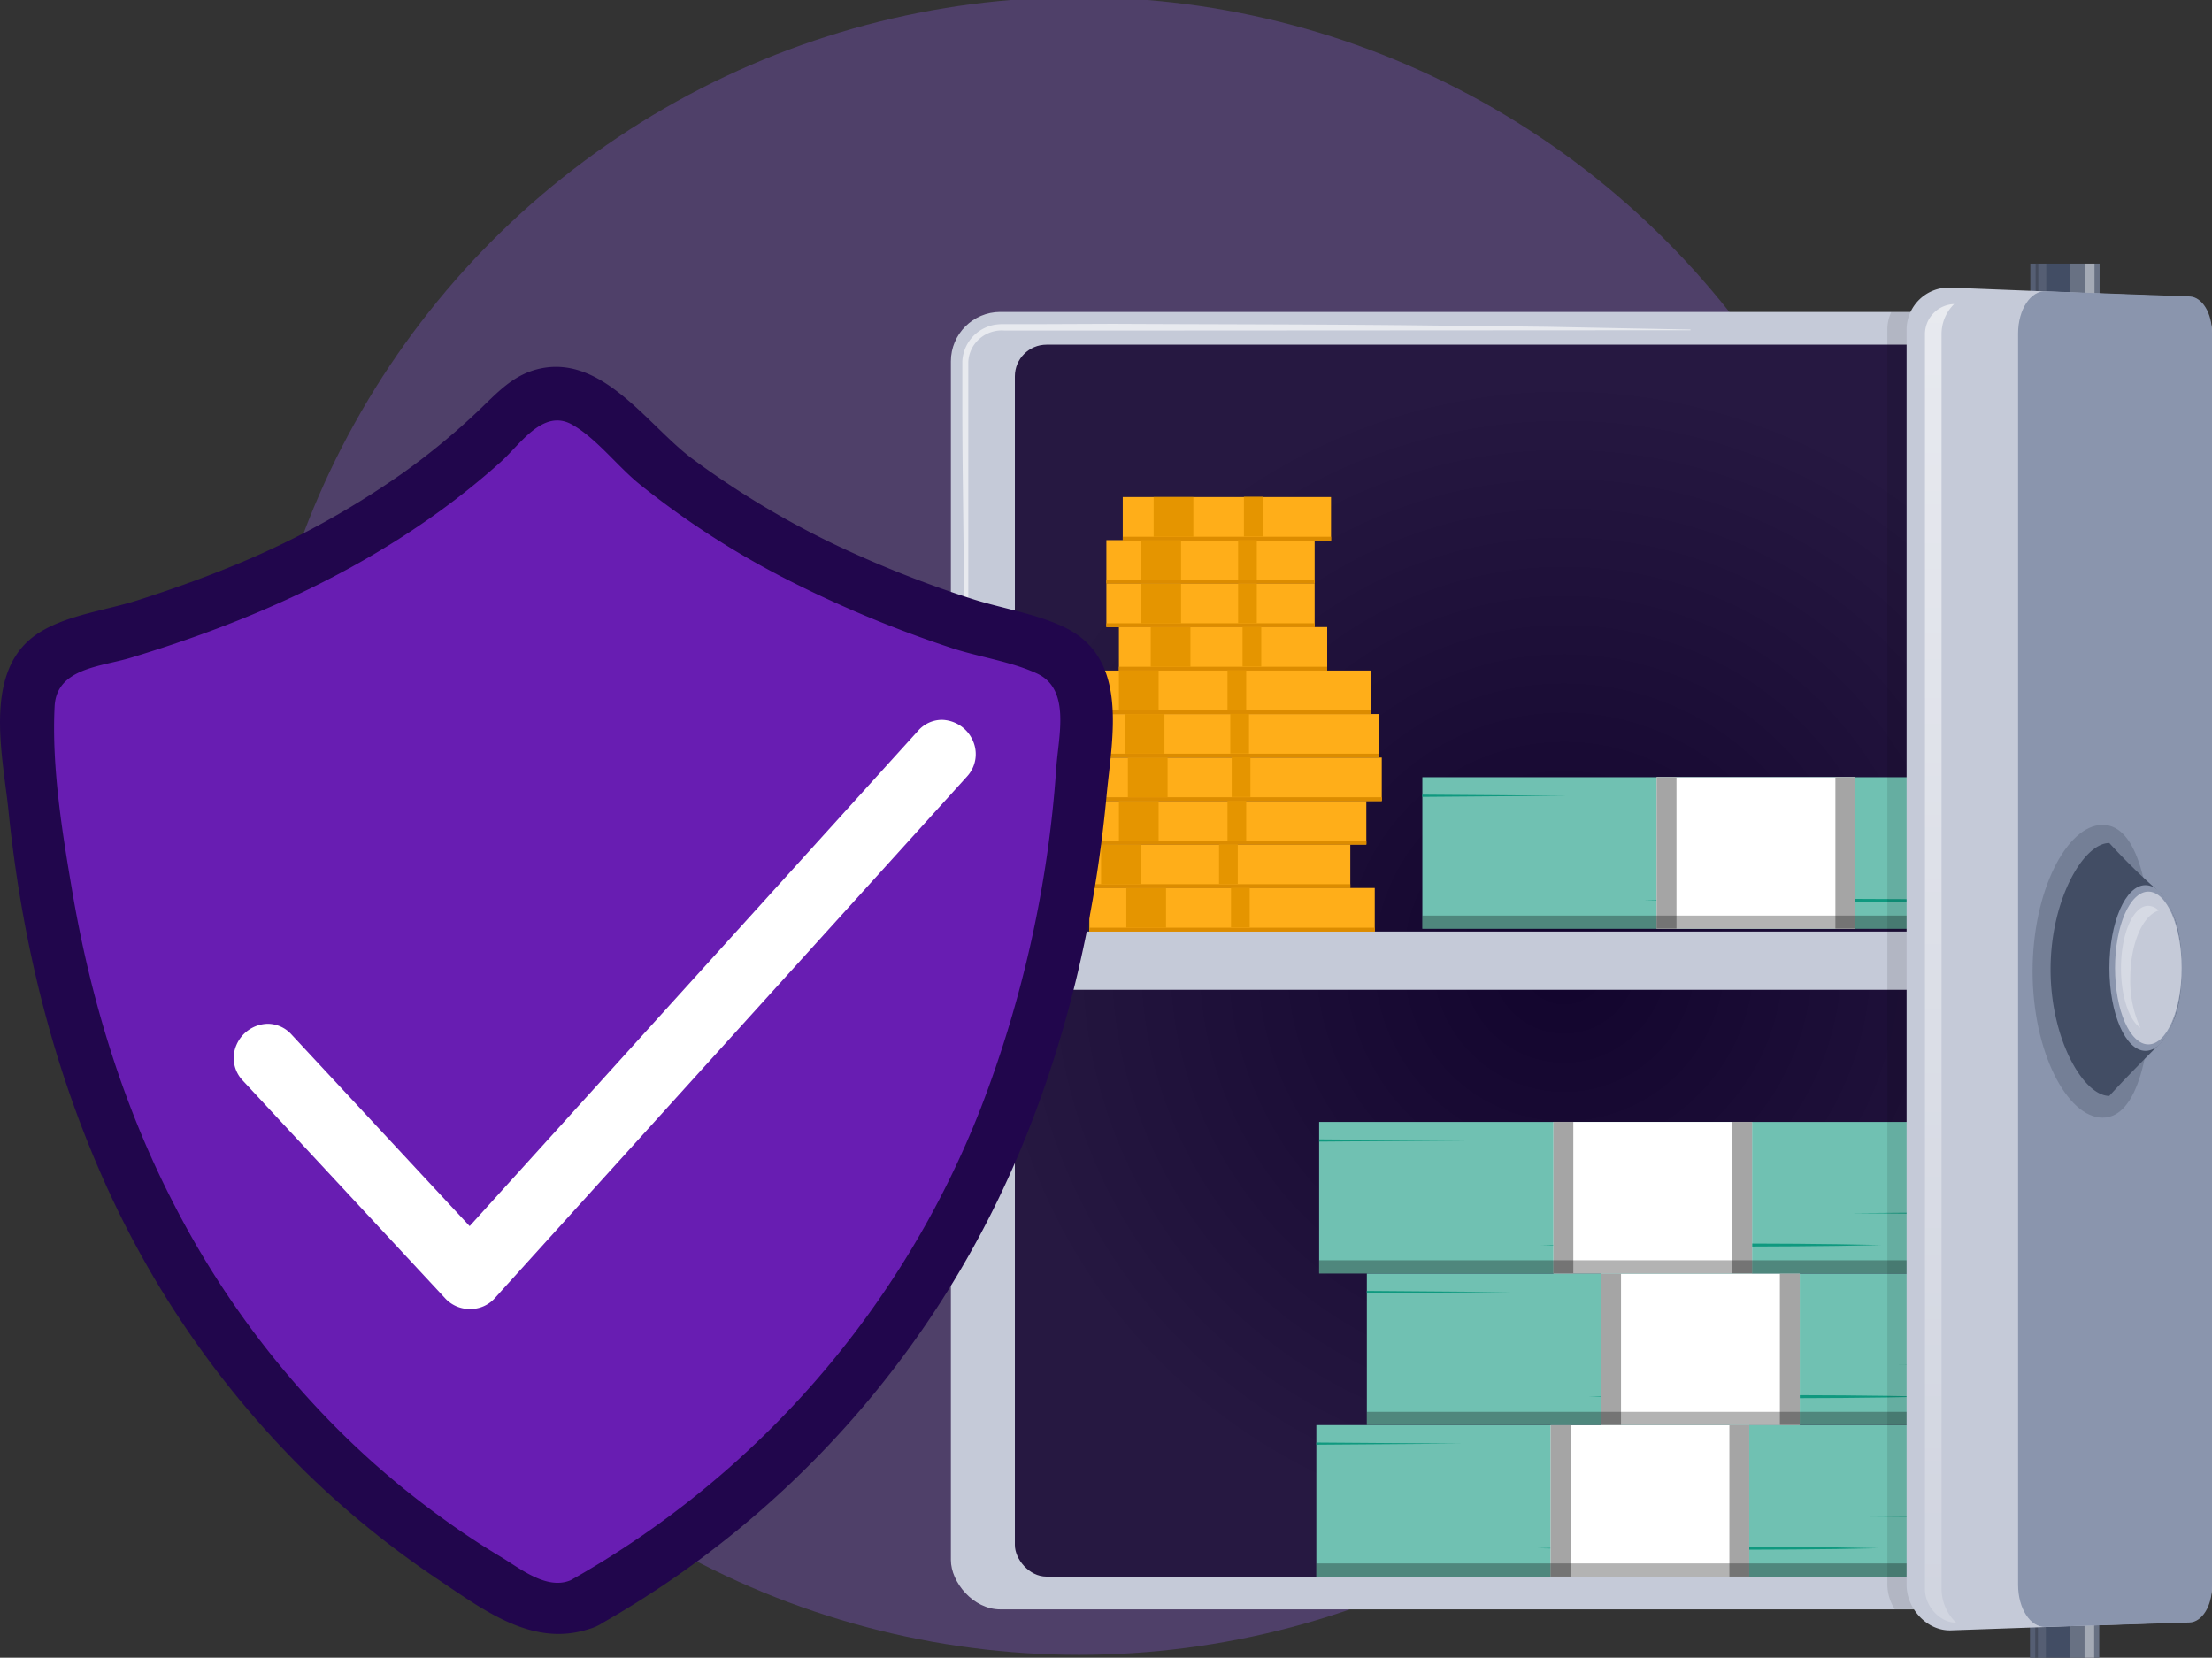 <svg xmlns="http://www.w3.org/2000/svg" xmlns:xlink="http://www.w3.org/1999/xlink" viewBox="0 0 467 350"><rect x="0" y="0" width="467" height="350" fill="#333333" stroke="none"/><defs><style>.cls-1,.cls-13,.cls-25{opacity:0.3;}.cls-2{fill:#905ee6;}.cls-3{fill:#c5cad8;}.cls-4{fill:url(#radial-gradient);}.cls-11,.cls-16,.cls-17,.cls-18,.cls-25,.cls-5{fill:#fff;}.cls-5{opacity:0.6;}.cls-6{fill:#ffae19;}.cls-7{fill:#dc8c00;}.cls-8{fill:#e59500;}.cls-9{fill:#70c1b2;}.cls-10{fill:#0f997f;}.cls-12{fill:#a5a5a5;}.cls-14,.cls-16{opacity:0.1;}.cls-15{fill:#424d64;}.cls-17,.cls-19{opacity:0.2;}.cls-18{opacity:0.4;}.cls-20{fill:#8a95ad;}.cls-21{fill:#747f96;}.cls-22{fill:url(#linear-gradient);}.cls-23{fill:#21064c;}.cls-24{fill:#681db2;}</style><radialGradient id="radial-gradient" cx="330.24" cy="202.83" r="123.22" gradientUnits="userSpaceOnUse"><stop offset="0" stop-color="#12042d"/><stop offset="1" stop-color="#261841"/></radialGradient><linearGradient id="linear-gradient" x1="409.72" y1="342.61" x2="409.72" y2="64.17" gradientUnits="userSpaceOnUse"><stop offset="0" stop-color="#fff" stop-opacity="0.2"/><stop offset="1" stop-color="#fff" stop-opacity="0.6"/></linearGradient></defs><g id="Layer_1" data-name="Layer 1"><g class="cls-1"><circle class="cls-2" cx="227.82" cy="174.4" r="175"/></g><rect class="cls-3" x="200.75" y="65.86" width="258.98" height="273.94" rx="10.44"/><rect class="cls-4" x="214.26" y="72.77" width="231.96" height="260.11" rx="6.69"/><path class="cls-5" d="M204.22,163.93l-.59-30.49L203.29,103q-.1-7.62-.12-15.24l0-7.62c0-1.3,0-2.49,0-3.88a8.24,8.24,0,0,1,4.68-7,8.16,8.16,0,0,1,2.11-.69,12.3,12.3,0,0,1,2.11-.14l7.62,0,15.24-.06c20.33.1,40.65.09,61,.28l30.49.34,30.48.59v.14l-122,.07H212.05a7.14,7.14,0,0,0-6.46,3.09,7,7,0,0,0-1.16,3.51c0,1.26,0,2.54,0,3.81V103l0,61Z"/><rect class="cls-3" x="212.23" y="196.68" width="238.65" height="12.3"/><rect class="cls-6" x="229.98" y="187.49" width="60.26" height="9.18"/><rect class="cls-7" x="229.98" y="195.87" width="60.26" height="0.8"/><rect class="cls-6" x="224.82" y="178.31" width="60.26" height="9.18"/><rect class="cls-7" x="224.82" y="186.69" width="60.26" height="0.8"/><rect class="cls-6" x="228.2" y="169.13" width="60.26" height="9.18"/><rect class="cls-7" x="228.2" y="177.51" width="60.26" height="0.8"/><rect class="cls-6" x="231.46" y="159.95" width="60.26" height="9.18"/><rect class="cls-7" x="231.46" y="168.33" width="60.26" height="0.8"/><rect class="cls-6" x="230.79" y="150.76" width="60.26" height="9.18"/><rect class="cls-7" x="230.79" y="159.14" width="60.26" height="0.8"/><rect class="cls-6" x="229.16" y="141.58" width="60.26" height="9.18"/><rect class="cls-7" x="229.16" y="149.96" width="60.26" height="0.8"/><rect class="cls-6" x="236.23" y="132.4" width="43.97" height="9.18"/><rect class="cls-7" x="236.23" y="140.78" width="43.97" height="0.8"/><rect class="cls-6" x="233.58" y="123.22" width="43.97" height="9.18"/><rect class="cls-7" x="233.58" y="131.6" width="43.97" height="0.8"/><rect class="cls-6" x="233.58" y="114.04" width="43.97" height="9.18"/><rect class="cls-7" x="233.58" y="122.41" width="43.97" height="0.8"/><rect class="cls-6" x="237.04" y="104.95" width="43.97" height="9.18"/><rect class="cls-7" x="237.04" y="113.33" width="43.97" height="0.8"/><rect class="cls-8" x="243.56" y="104.95" width="8.38" height="8.38"/><rect class="cls-8" x="240.97" y="114.08" width="8.38" height="8.38"/><rect class="cls-8" x="240.97" y="123.24" width="8.38" height="8.38"/><rect class="cls-8" x="242.95" y="132.41" width="8.38" height="8.38"/><rect class="cls-8" x="236.23" y="141.58" width="8.38" height="8.38"/><rect class="cls-8" x="237.46" y="150.76" width="8.38" height="8.38"/><rect class="cls-8" x="238.12" y="159.95" width="8.38" height="8.38"/><rect class="cls-8" x="236.23" y="169.13" width="8.38" height="8.38"/><rect class="cls-8" x="232.46" y="178.31" width="8.38" height="8.38"/><rect class="cls-8" x="237.79" y="187.49" width="8.38" height="8.38"/><rect class="cls-8" x="262.62" y="104.9" width="3.95" height="8.38"/><rect class="cls-8" x="261.39" y="114.04" width="3.95" height="8.38"/><rect class="cls-8" x="261.39" y="123.19" width="3.95" height="8.38"/><rect class="cls-8" x="262.33" y="132.36" width="3.95" height="8.38"/><rect class="cls-8" x="259.15" y="141.53" width="3.95" height="8.38"/><rect class="cls-8" x="259.74" y="150.72" width="3.95" height="8.38"/><rect class="cls-8" x="260.04" y="159.9" width="3.95" height="8.38"/><rect class="cls-8" x="259.15" y="169.08" width="3.95" height="8.38"/><rect class="cls-8" x="257.37" y="178.26" width="3.95" height="8.38"/><rect class="cls-8" x="259.89" y="187.44" width="3.95" height="8.38"/><rect class="cls-9" x="277.91" y="300.89" width="140.48" height="31.99"/><polygon class="cls-10" points="277.91 304.57 308.56 304.8 277.91 305.03 277.91 304.57"/><polygon class="cls-10" points="324.67 326.88 333.66 326.71 342.64 326.61 360.61 326.53 378.58 326.61 387.56 326.71 396.55 326.88 387.56 327.06 378.58 327.15 360.61 327.23 342.64 327.15 333.66 327.05 324.67 326.88"/><polygon class="cls-10" points="390.15 320.15 418.39 319.91 418.39 320.38 390.15 320.15"/><rect class="cls-11" x="327.38" y="300.89" width="41.92" height="31.99"/><rect class="cls-12" x="327.38" y="300.87" width="4.19" height="32"/><rect class="cls-12" x="365.11" y="300.87" width="4.19" height="32"/><rect class="cls-13" x="277.91" y="330.1" width="140.48" height="2.78"/><rect class="cls-9" x="288.57" y="268.88" width="140.48" height="31.99"/><polygon class="cls-10" points="288.56 272.56 319.22 272.8 288.56 273.03 288.56 272.56"/><polygon class="cls-10" points="335.33 294.88 344.31 294.71 353.3 294.61 371.27 294.53 389.24 294.61 398.22 294.71 407.21 294.88 398.22 295.05 389.24 295.15 371.27 295.23 353.3 295.15 344.31 295.05 335.33 294.88"/><polygon class="cls-10" points="400.81 288.14 429.05 287.91 429.05 288.38 400.81 288.14"/><rect class="cls-11" x="338.04" y="268.88" width="41.92" height="31.99"/><rect class="cls-12" x="338.04" y="268.87" width="4.19" height="32"/><rect class="cls-12" x="375.77" y="268.87" width="4.19" height="32"/><rect class="cls-13" x="288.57" y="298.09" width="140.48" height="2.78"/><rect class="cls-9" x="278.5" y="236.88" width="140.48" height="31.99"/><polygon class="cls-10" points="278.5 240.56 309.15 240.79 278.5 241.03 278.5 240.56"/><polygon class="cls-10" points="325.27 262.87 334.25 262.7 343.24 262.61 361.21 262.52 379.18 262.6 388.16 262.7 397.14 262.87 388.16 263.05 379.18 263.14 361.21 263.23 343.24 263.14 334.25 263.05 325.27 262.87"/><polygon class="cls-10" points="390.75 256.14 418.98 255.9 418.98 256.37 390.75 256.14"/><rect class="cls-11" x="327.97" y="236.88" width="41.92" height="31.99"/><rect class="cls-12" x="327.97" y="236.86" width="4.19" height="32"/><rect class="cls-12" x="365.71" y="236.86" width="4.19" height="32"/><rect class="cls-13" x="278.5" y="266.09" width="140.48" height="2.78"/><rect class="cls-9" x="300.29" y="164.1" width="140.48" height="31.99"/><polygon class="cls-10" points="300.29 167.78 330.94 168.01 300.29 168.25 300.29 167.78"/><polygon class="cls-10" points="347.05 190.1 356.03 189.93 365.02 189.83 382.99 189.75 400.95 189.83 409.94 189.93 418.92 190.1 409.94 190.27 400.95 190.37 382.99 190.45 365.02 190.37 356.03 190.27 347.05 190.1"/><polygon class="cls-10" points="412.53 183.36 440.76 183.13 440.76 183.59 412.53 183.36"/><rect class="cls-11" x="349.75" y="164.1" width="41.92" height="31.99"/><rect class="cls-12" x="349.75" y="164.09" width="4.19" height="32"/><rect class="cls-12" x="387.49" y="164.09" width="4.19" height="32"/><rect class="cls-13" x="300.29" y="193.31" width="140.48" height="2.78"/><path class="cls-14" d="M449.29,65.86h-50a8.75,8.75,0,0,0-.83,3.73v265a9.72,9.72,0,0,0,1.57,5.18h49.21a10.43,10.43,0,0,0,10.44-10.44V76.3A10.43,10.43,0,0,0,449.29,65.86Z"/><rect class="cls-15" x="428.57" y="342.61" width="14.62" height="7.39"/><rect class="cls-16" x="428.57" y="342.61" width="3.36" height="7.39"/><rect class="cls-17" x="436.99" y="342.61" width="6.2" height="7.39"/><rect class="cls-18" x="440.09" y="342.61" width="2.03" height="7.39"/><rect class="cls-19" x="429.68" y="342.61" width="0.57" height="7.39"/><rect class="cls-15" x="428.65" y="55.66" width="14.62" height="7.39"/><rect class="cls-16" x="428.65" y="55.66" width="3.36" height="7.39"/><rect class="cls-17" x="437.07" y="55.66" width="6.2" height="7.39"/><rect class="cls-18" x="440.16" y="55.66" width="2.03" height="7.39"/><rect class="cls-19" x="429.76" y="55.66" width="0.57" height="7.39"/><path class="cls-3" d="M459.53,342.57l-47.75,1.66c-5,.1-9.26-4.63-9.26-9.61v-265a8.9,8.9,0,0,1,9.25-8.89l47.91,1.89A7.62,7.62,0,0,1,467,70.21V335A7.62,7.62,0,0,1,459.53,342.57Z"/><path class="cls-20" d="M462.25,342.57l-30.43.94c-3.17.1-5.76-3.91-5.76-8.89V70.38c0-5,2.66-9.08,5.87-8.88l30.42,1.09c2.6.16,4.65,3.52,4.65,7.62V335C467,339.1,464.89,342.49,462.25,342.57Z"/><path class="cls-21" d="M454.35,205.07c0,17.07-3,30.91-10.45,30.91s-14.78-13.84-14.78-30.91,7.28-30.91,14.78-30.91S454.35,188,454.35,205.07Z"/><path class="cls-15" d="M460.58,204.38c0,6.94-1.06,11.13-4,15.37-4.25,4.27-8.67,8.76-11.26,11.64-5.45,0-12.4-11.95-12.4-26.7s6.95-26.7,12.4-26.7a130.61,130.61,0,0,0,11,10.72C459.35,192.83,460.58,197.17,460.58,204.38Z"/><path class="cls-20" d="M460.7,204.38c0,9.66-3.53,17.49-7.74,17.49s-7.62-7.83-7.62-17.49,3.41-17.49,7.62-17.49S460.7,194.72,460.7,204.38Z"/><ellipse class="cls-3" cx="453.56" cy="204.38" rx="7.03" ry="16.13"/><path class="cls-22" d="M409.9,335.54v-265a8.85,8.85,0,0,1,2.66-6.34,6.36,6.36,0,0,0-6.16,6.34v265c0,3.64,3.19,7.07,6.57,7.07H413A9.93,9.93,0,0,1,409.9,335.54Z"/><path class="cls-23" d="M225.09,132.62c-6.14-3.08-13.79-4.16-20.31-6.31a237.58,237.58,0,0,1-23.21-8.89,184.94,184.94,0,0,1-35.52-20.64c-9.25-6.94-18.69-21.69-31.83-19-5.82,1.18-9.24,5.17-13.36,9.07A146.38,146.38,0,0,1,84.8,100.05,181.85,181.85,0,0,1,47.87,120c-6.19,2.5-12.49,4.72-18.85,6.75-6.65,2.13-14.74,3.06-20.7,6.79-12.18,7.62-7.74,25.78-6.53,37.63,2.68,26.34,8.82,52.17,19.44,76.47A201.44,201.44,0,0,0,64.74,311a197.23,197.23,0,0,0,27.8,22.52c9.71,6.51,19.95,14.3,31.76,10.44a9.92,9.92,0,0,0,3-1.36,206.51,206.51,0,0,0,87-97.14c10.68-24.66,16.83-50.84,19.33-77.56C234.77,155.8,238.4,139.3,225.09,132.62Z"/><path class="cls-24" d="M223,162.17A246.5,246.5,0,0,1,207.05,234a196.4,196.4,0,0,1-86.57,99.64c-5.08,2.15-10.73-2.53-14.86-5s-8.16-5.15-12.09-8a179.68,179.68,0,0,1-21.48-18.14,189.68,189.68,0,0,1-35.58-48.74C25.94,233.28,19.14,211,15.27,188.28c-2.14-12.57-4.38-26.34-3.74-39.13.41-8.1,9.71-8.35,16.06-10.27s12.88-4.12,19.19-6.53c21.52-8.22,41.8-19.41,59-34.87,4.08-3.68,8.89-11.28,15-7.83,5.2,2.94,9.63,8.89,14.35,12.67A181.21,181.21,0,0,0,165,121.76a247.11,247.11,0,0,0,35.72,15c5.8,1.94,12.7,2.88,18.2,5.44C226.14,145.52,223.44,155.48,223,162.17Z"/><path class="cls-11" d="M99.23,276.38a7,7,0,0,1-5.15-2.16L51.25,228.14a6.88,6.88,0,0,1-1.32-7.54,7.35,7.35,0,0,1,6.59-4.44,6.78,6.78,0,0,1,5,2.24l37.63,40.48,94.69-104.6a6.7,6.7,0,0,1,5-2.3,7.34,7.34,0,0,1,6.55,4.4,6.94,6.94,0,0,1-1.23,7.56L104.38,274.18A6.92,6.92,0,0,1,99.23,276.38Z"/><path class="cls-25" d="M449.75,206.55c0-7.29,2.62-13.3,6-14.3a3.25,3.25,0,0,0-2.23-1c-3.16,0-5.73,5.89-5.73,13.16,0,6,1.72,11,4.09,12.6A23.66,23.66,0,0,1,449.75,206.55Z"/></g></svg>
